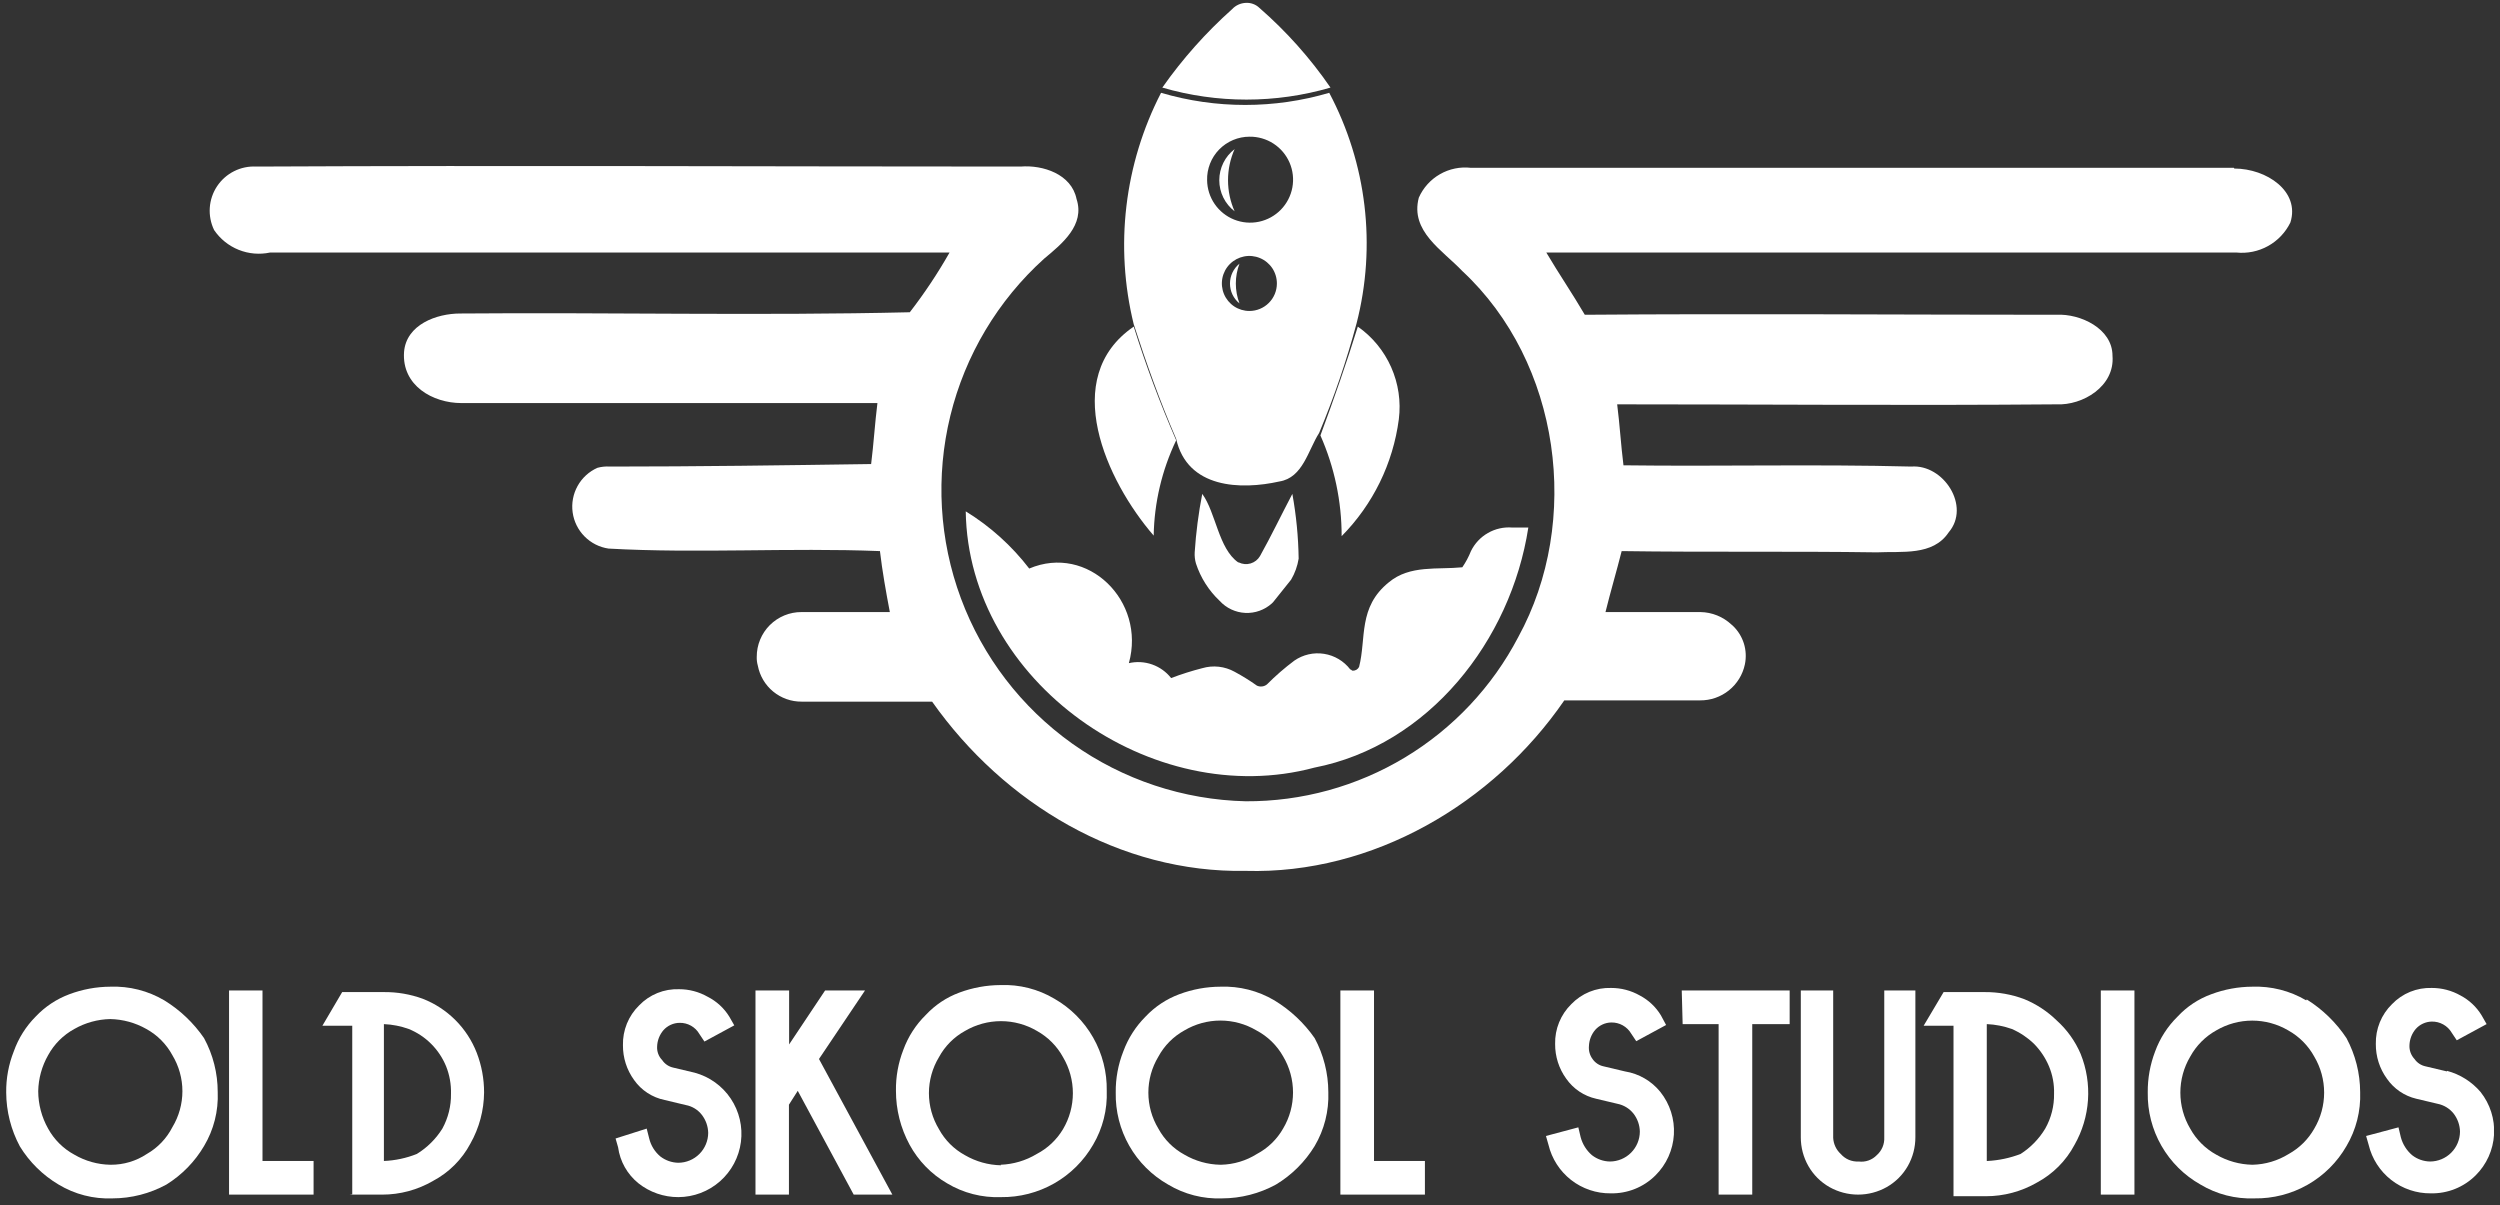 <svg width="139" height="67" viewBox="0 0 139 67" fill="none" xmlns="http://www.w3.org/2000/svg">
<rect x="0" y="0" width="139" height="67" fill="#333333" stroke="none"/>
<g clip-path="url(#clip0_116_1623)">
<path d="M73.975 4.87C72.85 3.233 71.523 1.745 70.025 0.44C69.925 0.343 69.805 0.268 69.675 0.22C69.544 0.172 69.404 0.151 69.265 0.16C68.975 0.172 68.702 0.298 68.505 0.51C67.049 1.81 65.747 3.273 64.625 4.87C67.678 5.76 70.922 5.76 73.975 4.87Z" fill="white"/>
<path d="M74.595 29.81C76.337 28.049 77.454 25.766 77.775 23.31C77.899 22.326 77.752 21.326 77.35 20.419C76.949 19.511 76.307 18.73 75.495 18.16C74.875 20.16 74.175 22.16 73.415 24.21C74.196 25.974 74.598 27.881 74.595 29.81Z" fill="white"/>
<path d="M65.395 24.48C64.495 22.418 63.708 20.308 63.035 18.16C58.885 21 61.515 26.74 64.145 29.78C64.177 27.944 64.603 26.137 65.395 24.48Z" fill="white"/>
<path d="M71.135 26.77C72.445 26.56 72.725 25.04 73.345 24.07C74.174 22.089 74.869 20.054 75.425 17.98C76.534 13.667 75.992 9.095 73.905 5.16C70.854 6.06 67.607 6.06 64.555 5.16C62.511 9.126 61.971 13.697 63.035 18.03C63.725 20.17 64.495 22.32 65.395 24.4C66.015 27.16 68.985 27.25 71.135 26.77ZM69.475 17.29C69.172 17.292 68.875 17.204 68.621 17.037C68.368 16.869 68.171 16.63 68.054 16.35C67.937 16.07 67.906 15.762 67.964 15.464C68.023 15.166 68.169 14.893 68.383 14.678C68.598 14.464 68.872 14.318 69.169 14.259C69.467 14.2 69.775 14.232 70.055 14.349C70.335 14.466 70.574 14.663 70.742 14.916C70.909 15.169 70.997 15.467 70.995 15.77C70.993 16.172 70.832 16.558 70.547 16.842C70.263 17.127 69.878 17.288 69.475 17.29ZM69.475 7.6C69.948 7.594 70.412 7.729 70.808 7.986C71.204 8.244 71.515 8.613 71.702 9.048C71.888 9.482 71.941 9.962 71.855 10.427C71.768 10.892 71.546 11.32 71.216 11.659C70.886 11.997 70.463 12.23 70.001 12.328C69.538 12.426 69.057 12.385 68.618 12.209C68.179 12.034 67.802 11.732 67.535 11.343C67.267 10.953 67.121 10.493 67.115 10.02C67.107 9.705 67.162 9.392 67.277 9.099C67.392 8.805 67.565 8.538 67.785 8.312C68.005 8.087 68.268 7.908 68.558 7.785C68.848 7.663 69.16 7.6 69.475 7.6Z" fill="white"/>
<path d="M70.785 33.48L71.785 32.23C71.997 31.87 72.139 31.473 72.205 31.06C72.188 29.852 72.07 28.648 71.855 27.46C71.235 28.64 70.675 29.81 70.055 30.92C69.939 31.117 69.753 31.263 69.534 31.328C69.315 31.393 69.079 31.372 68.875 31.27H68.845C67.745 30.5 67.605 28.5 66.845 27.46C66.636 28.533 66.496 29.619 66.425 30.71C66.413 30.919 66.437 31.129 66.495 31.33C66.754 32.123 67.208 32.838 67.815 33.41C68.182 33.811 68.693 34.051 69.236 34.078C69.779 34.104 70.311 33.914 70.715 33.55L70.785 33.48Z" fill="white"/>
<path d="M124.205 9.331H81.785C81.188 9.262 80.584 9.386 80.063 9.685C79.541 9.983 79.128 10.441 78.885 10.991C78.395 12.861 80.195 13.901 81.305 15.071C86.775 20.161 87.945 28.981 84.415 35.421C82.971 38.186 80.793 40.501 78.121 42.111C75.449 43.722 72.385 44.566 69.265 44.551C65.799 44.471 62.437 43.353 59.613 41.342C56.79 39.33 54.635 36.517 53.427 33.268C52.22 30.018 52.015 26.481 52.84 23.113C53.665 19.746 55.482 16.704 58.055 14.381C59.055 13.551 60.335 12.511 59.855 11.061C59.575 9.681 57.985 9.161 56.745 9.261C42.555 9.261 28.435 9.191 14.255 9.261C13.827 9.237 13.401 9.325 13.018 9.517C12.634 9.709 12.308 9.997 12.07 10.354C11.833 10.71 11.693 11.123 11.664 11.55C11.635 11.977 11.718 12.405 11.905 12.791C12.24 13.285 12.715 13.668 13.269 13.89C13.823 14.113 14.431 14.165 15.015 14.041H52.795C52.138 15.198 51.399 16.308 50.585 17.361C42.205 17.561 33.835 17.361 25.585 17.431C24.265 17.431 22.585 18.051 22.465 19.571C22.335 21.441 24.065 22.411 25.655 22.411H48.785C48.645 23.521 48.575 24.691 48.435 25.801C43.595 25.871 38.815 25.941 33.905 25.941C33.673 25.925 33.44 25.949 33.215 26.011C32.748 26.219 32.362 26.573 32.114 27.02C31.866 27.467 31.769 27.982 31.839 28.488C31.909 28.995 32.142 29.465 32.502 29.827C32.861 30.19 33.329 30.427 33.835 30.501C38.835 30.781 43.835 30.441 48.925 30.641C49.055 31.751 49.265 32.931 49.475 34.031H44.565C44.238 34.029 43.913 34.093 43.611 34.217C43.308 34.342 43.033 34.526 42.801 34.757C42.57 34.988 42.386 35.264 42.262 35.566C42.137 35.869 42.074 36.193 42.075 36.521C42.069 36.686 42.089 36.851 42.135 37.011C42.242 37.575 42.544 38.085 42.988 38.45C43.432 38.815 43.99 39.014 44.565 39.011H51.825C55.825 44.681 62.275 48.551 69.265 48.421C76.325 48.621 83.035 44.681 86.975 38.941H94.525C95.107 38.946 95.673 38.75 96.127 38.385C96.581 38.021 96.895 37.51 97.015 36.941C97.096 36.555 97.077 36.155 96.96 35.778C96.842 35.402 96.631 35.062 96.345 34.791L96.275 34.731C95.805 34.29 95.189 34.041 94.545 34.031H89.265C89.535 32.931 89.885 31.751 90.165 30.641C94.865 30.711 99.645 30.641 104.345 30.711C105.735 30.641 107.465 30.921 108.345 29.601C109.585 28.151 108.065 25.801 106.265 25.941C100.935 25.801 95.605 25.941 90.265 25.871C90.125 24.761 90.055 23.581 89.915 22.481C98.085 22.481 106.175 22.551 114.345 22.481C115.795 22.551 117.595 21.481 117.455 19.781C117.455 18.261 115.655 17.431 114.345 17.501C105.625 17.501 96.835 17.431 88.115 17.501C87.425 16.321 86.665 15.211 85.975 14.041H124.345C124.956 14.103 125.571 13.976 126.107 13.677C126.644 13.379 127.076 12.922 127.345 12.371C127.895 10.641 126.025 9.371 124.225 9.371L124.205 9.331Z" fill="white"/>
<path d="M57.225 31.611C56.252 30.344 55.056 29.267 53.695 28.431C53.835 37.911 64.075 45.101 73.075 42.681C79.435 41.441 84.005 35.621 84.975 29.331H84.075C83.606 29.295 83.137 29.4 82.729 29.634C82.321 29.867 81.992 30.218 81.785 30.641C81.659 30.957 81.498 31.259 81.305 31.541C79.925 31.681 78.395 31.401 77.225 32.371C75.495 33.761 75.975 35.491 75.565 37.081C75.533 37.145 75.483 37.199 75.421 37.237C75.359 37.274 75.288 37.293 75.215 37.291C75.145 37.291 75.145 37.221 75.075 37.221C74.719 36.755 74.198 36.444 73.618 36.353C73.039 36.261 72.447 36.397 71.965 36.731C71.427 37.133 70.919 37.574 70.445 38.051C70.368 38.114 70.275 38.154 70.175 38.166C70.076 38.179 69.976 38.163 69.885 38.121C69.488 37.839 69.074 37.582 68.645 37.351C68.373 37.2 68.074 37.105 67.765 37.07C67.456 37.036 67.144 37.063 66.845 37.151C66.259 37.301 65.681 37.484 65.115 37.701C64.842 37.354 64.477 37.092 64.061 36.945C63.645 36.798 63.195 36.772 62.765 36.871C63.725 33.411 60.475 30.231 57.225 31.611Z" fill="white"/>
<path d="M68.915 16.87C68.75 16.737 68.617 16.569 68.525 16.378C68.434 16.186 68.387 15.977 68.387 15.765C68.387 15.553 68.434 15.344 68.525 15.153C68.617 14.962 68.75 14.793 68.915 14.66C68.645 15.372 68.645 16.158 68.915 16.87Z" fill="white"/>
<path d="M9.135 55.62C8.229 55.085 7.187 54.821 6.135 54.86C5.356 54.864 4.584 55.006 3.855 55.28C3.145 55.545 2.505 55.969 1.985 56.52C1.44 57.068 1.023 57.731 0.765 58.46C0.478 59.186 0.336 59.96 0.345 60.74C0.349 61.787 0.61 62.818 1.105 63.74C1.639 64.611 2.377 65.339 3.255 65.86C4.158 66.405 5.201 66.673 6.255 66.63C7.304 66.628 8.335 66.363 9.255 65.86C10.114 65.326 10.832 64.592 11.345 63.72C11.885 62.816 12.149 61.773 12.105 60.72C12.106 59.672 11.845 58.641 11.345 57.72C10.764 56.873 10.011 56.157 9.135 55.62ZM6.135 64.76C5.432 64.748 4.743 64.555 4.135 64.2C3.519 63.867 3.012 63.364 2.675 62.75C2.317 62.115 2.128 61.399 2.125 60.67C2.138 59.968 2.328 59.28 2.675 58.67C3.012 58.053 3.518 57.547 4.135 57.21C4.745 56.863 5.433 56.673 6.135 56.66C6.837 56.675 7.524 56.864 8.135 57.21C8.749 57.547 9.252 58.054 9.585 58.67C9.949 59.274 10.142 59.965 10.142 60.67C10.142 61.375 9.949 62.067 9.585 62.67C9.266 63.294 8.773 63.812 8.165 64.16C7.57 64.556 6.87 64.765 6.155 64.76H6.135Z" fill="white"/>
<path d="M17.435 64.55H14.595V55.07H12.735V66.42H17.435V64.55Z" fill="white"/>
<path d="M19.445 66.421H21.245C22.239 66.422 23.215 66.16 24.075 65.66C24.961 65.191 25.686 64.467 26.155 63.581C26.645 62.714 26.907 61.736 26.915 60.74C26.916 59.985 26.777 59.235 26.505 58.531C26.239 57.85 25.836 57.232 25.319 56.716C24.803 56.2 24.185 55.796 23.505 55.531C22.813 55.278 22.081 55.153 21.345 55.16H19.025L17.925 57.031H19.585V66.441L19.445 66.421ZM21.345 64.55V56.941C21.816 56.961 22.281 57.052 22.725 57.211C23.193 57.401 23.618 57.683 23.975 58.041C24.332 58.398 24.614 58.823 24.805 59.291C24.997 59.774 25.089 60.291 25.075 60.81C25.086 61.488 24.921 62.157 24.595 62.751C24.237 63.324 23.751 63.807 23.175 64.16C22.591 64.393 21.973 64.525 21.345 64.55Z" fill="white"/>
<path d="M35.496 65.79C36.127 66.29 36.91 66.562 37.716 66.56C38.569 66.557 39.392 66.245 40.032 65.681C40.672 65.117 41.085 64.34 41.195 63.494C41.305 62.648 41.104 61.791 40.63 61.082C40.155 60.373 39.44 59.861 38.616 59.64L37.436 59.36C37.182 59.305 36.96 59.155 36.816 58.94C36.718 58.84 36.643 58.72 36.595 58.589C36.547 58.459 36.527 58.319 36.536 58.18C36.548 57.849 36.671 57.532 36.886 57.28C36.999 57.152 37.137 57.05 37.292 56.98C37.447 56.909 37.615 56.871 37.786 56.87C38.008 56.865 38.227 56.92 38.42 57.029C38.614 57.138 38.775 57.297 38.886 57.49L39.166 57.91L40.826 57.01L40.546 56.52C40.255 56.05 39.839 55.669 39.346 55.42C38.861 55.144 38.313 54.999 37.756 55C37.343 54.986 36.932 55.058 36.55 55.213C36.167 55.368 35.822 55.602 35.536 55.9C35.242 56.187 35.011 56.531 34.856 56.911C34.702 57.292 34.626 57.699 34.636 58.11C34.629 58.806 34.846 59.486 35.256 60.05C35.66 60.623 36.268 61.02 36.956 61.16L38.126 61.44C38.483 61.505 38.804 61.701 39.026 61.99C39.246 62.277 39.369 62.628 39.376 62.99C39.373 63.429 39.197 63.85 38.886 64.161C38.576 64.471 38.155 64.647 37.716 64.65C37.353 64.643 37.003 64.521 36.716 64.3C36.407 64.041 36.19 63.691 36.096 63.3L35.956 62.75L34.226 63.3L34.366 63.79C34.474 64.576 34.878 65.291 35.496 65.79Z" fill="white"/>
<path d="M47.465 66.42H49.615L45.535 58.88L48.095 55.07H45.875L43.875 58.07V55.07H42.005V66.42H43.865V61.42L44.355 60.65L47.465 66.42Z" fill="white"/>
<path d="M52.655 65.79C53.559 66.333 54.602 66.6 55.655 66.56C56.69 66.573 57.71 66.31 58.61 65.799C59.51 65.287 60.257 64.546 60.775 63.65C61.31 62.743 61.574 61.702 61.535 60.65C61.554 59.614 61.293 58.592 60.781 57.691C60.269 56.791 59.525 56.044 58.625 55.53C57.719 54.992 56.678 54.728 55.625 54.77C54.843 54.774 54.068 54.916 53.335 55.19C52.627 55.452 51.99 55.877 51.475 56.43C50.919 56.975 50.492 57.638 50.225 58.37C49.942 59.096 49.803 59.87 49.815 60.65C49.814 61.698 50.076 62.729 50.575 63.65C51.06 64.54 51.779 65.28 52.655 65.79ZM55.655 64.79C54.952 64.776 54.264 64.583 53.655 64.23C53.042 63.897 52.538 63.393 52.205 62.78C51.841 62.176 51.648 61.485 51.648 60.78C51.648 60.075 51.841 59.383 52.205 58.78C52.538 58.164 53.042 57.657 53.655 57.32C54.262 56.964 54.952 56.776 55.655 56.776C56.358 56.776 57.049 56.964 57.655 57.32C58.267 57.66 58.77 58.166 59.105 58.78C59.463 59.386 59.652 60.076 59.652 60.78C59.652 61.483 59.463 62.174 59.105 62.78C58.756 63.366 58.251 63.844 57.645 64.16C57.037 64.528 56.345 64.734 55.635 64.76L55.655 64.79Z" fill="white"/>
<path d="M70.855 55.62C69.949 55.084 68.908 54.821 67.855 54.86C67.073 54.863 66.298 55.005 65.565 55.28C64.855 55.545 64.215 55.969 63.695 56.52C63.146 57.069 62.722 57.731 62.455 58.46C62.169 59.186 62.026 59.96 62.035 60.74C62.014 61.777 62.273 62.8 62.785 63.701C63.297 64.603 64.044 65.349 64.945 65.86C65.849 66.403 66.892 66.671 67.945 66.63C68.994 66.628 70.025 66.363 70.945 65.86C71.824 65.33 72.561 64.596 73.095 63.72C73.631 62.814 73.894 61.773 73.855 60.72C73.852 59.673 73.591 58.643 73.095 57.72C72.503 56.872 71.74 56.157 70.855 55.62ZM67.855 64.76C67.152 64.748 66.463 64.555 65.855 64.2C65.242 63.867 64.738 63.364 64.405 62.75C64.041 62.147 63.849 61.455 63.849 60.75C63.849 60.045 64.041 59.354 64.405 58.75C64.738 58.134 65.242 57.627 65.855 57.29C66.461 56.932 67.152 56.743 67.855 56.743C68.559 56.743 69.25 56.932 69.855 57.29C70.482 57.62 70.999 58.123 71.345 58.74C71.704 59.346 71.892 60.037 71.892 60.74C71.892 61.444 71.704 62.135 71.345 62.74C71.004 63.343 70.497 63.836 69.885 64.16C69.285 64.538 68.594 64.745 67.885 64.76H67.855Z" fill="white"/>
<path d="M76.395 64.55V55.07H74.525V66.42H79.225V64.55H76.395Z" fill="white"/>
<path d="M90.345 59.57L89.165 59.29C88.913 59.238 88.691 59.092 88.545 58.88C88.392 58.673 88.321 58.417 88.345 58.16C88.357 57.829 88.48 57.512 88.695 57.26C88.807 57.134 88.944 57.033 89.097 56.962C89.25 56.891 89.416 56.853 89.585 56.85C89.809 56.845 90.03 56.9 90.225 57.009C90.42 57.118 90.582 57.277 90.695 57.47L90.975 57.89L92.635 56.99L92.345 56.45C92.062 55.984 91.658 55.604 91.175 55.35C90.688 55.073 90.136 54.928 89.575 54.93C89.164 54.917 88.755 54.99 88.374 55.145C87.994 55.3 87.65 55.534 87.365 55.83C87.072 56.117 86.841 56.462 86.686 56.842C86.531 57.222 86.456 57.63 86.465 58.04C86.459 58.737 86.676 59.417 87.085 59.98C87.481 60.544 88.073 60.94 88.745 61.09L89.925 61.37C90.281 61.44 90.6 61.635 90.825 61.92C91.046 62.208 91.169 62.558 91.175 62.92C91.172 63.36 90.997 63.78 90.686 64.091C90.375 64.402 89.954 64.578 89.515 64.58C89.153 64.575 88.802 64.452 88.515 64.23C88.209 63.968 87.99 63.62 87.885 63.23L87.755 62.68L85.955 63.16L86.095 63.65C86.281 64.426 86.724 65.115 87.353 65.606C87.981 66.096 88.758 66.359 89.555 66.35C90.016 66.359 90.474 66.276 90.902 66.104C91.33 65.932 91.719 65.676 92.045 65.35C92.654 64.746 93.018 63.938 93.068 63.082C93.118 62.226 92.85 61.381 92.315 60.71C91.822 60.1 91.12 59.694 90.345 59.57Z" fill="white"/>
<path d="M93.555 56.94H95.555V66.42H97.425V56.94H99.505V55.07H93.505L93.555 56.94Z" fill="white"/>
<path d="M104.765 63.23C104.775 63.418 104.743 63.605 104.67 63.779C104.597 63.952 104.486 64.106 104.345 64.23C104.217 64.362 104.06 64.462 103.886 64.523C103.713 64.584 103.527 64.603 103.345 64.58C103.157 64.591 102.97 64.559 102.796 64.487C102.623 64.414 102.469 64.302 102.345 64.16C102.092 63.927 101.941 63.604 101.925 63.26V55.07H100.125V63.23C100.123 63.791 100.268 64.343 100.545 64.83C100.823 65.318 101.227 65.722 101.715 66C102.202 66.275 102.751 66.42 103.31 66.42C103.869 66.42 104.418 66.275 104.905 66C105.393 65.722 105.797 65.318 106.075 64.83C106.352 64.343 106.497 63.791 106.495 63.23V55.07H104.765V63.23Z" fill="white"/>
<path d="M114.345 56.73C113.827 56.225 113.215 55.824 112.545 55.55C111.842 55.287 111.096 55.155 110.345 55.16H108.065L106.955 57.03H108.615V66.51H110.415C111.412 66.511 112.392 66.249 113.255 65.75C114.145 65.273 114.873 64.542 115.345 63.65C115.778 62.888 116.033 62.038 116.092 61.164C116.151 60.29 116.012 59.413 115.685 58.6C115.381 57.886 114.924 57.248 114.345 56.73ZM110.465 64.55V56.94C110.939 56.961 111.408 57.052 111.855 57.21C112.315 57.41 112.735 57.691 113.095 58.04C113.448 58.401 113.73 58.825 113.925 59.29C114.125 59.771 114.221 60.289 114.205 60.81C114.218 61.489 114.048 62.159 113.715 62.75C113.373 63.319 112.904 63.802 112.345 64.16C111.756 64.386 111.135 64.518 110.505 64.55H110.465Z" fill="white"/>
<path d="M116.805 55.07H118.675V66.42H116.805V55.07Z" fill="white"/>
<path d="M128.225 55.62C127.318 55.085 126.277 54.821 125.225 54.86C124.446 54.864 123.674 55.006 122.945 55.28C122.232 55.54 121.591 55.965 121.075 56.52C120.519 57.066 120.092 57.728 119.825 58.46C119.547 59.188 119.407 59.961 119.415 60.74C119.396 61.779 119.659 62.803 120.175 63.704C120.691 64.605 121.44 65.35 122.345 65.86C123.249 66.403 124.291 66.671 125.345 66.63C126.38 66.647 127.401 66.385 128.302 65.873C129.202 65.362 129.949 64.618 130.465 63.72C131 62.814 131.264 61.772 131.225 60.72C131.221 59.673 130.96 58.643 130.465 57.72C129.89 56.854 129.136 56.121 128.255 55.57L128.225 55.62ZM125.225 64.76C124.522 64.745 123.834 64.553 123.225 64.2C122.614 63.864 122.111 63.361 121.775 62.75C121.417 62.145 121.228 61.454 121.228 60.75C121.228 60.047 121.417 59.356 121.775 58.75C122.111 58.136 122.613 57.63 123.225 57.29C123.831 56.934 124.522 56.746 125.225 56.746C125.928 56.746 126.619 56.934 127.225 57.29C127.837 57.63 128.339 58.136 128.675 58.75C129.033 59.356 129.222 60.047 129.222 60.75C129.222 61.454 129.033 62.145 128.675 62.75C128.341 63.342 127.849 63.83 127.255 64.16C126.65 64.535 125.956 64.743 125.245 64.76H125.225Z" fill="white"/>
<path d="M136.046 59.57L134.866 59.29C134.614 59.238 134.392 59.092 134.246 58.88C134.15 58.777 134.076 58.656 134.027 58.524C133.979 58.391 133.958 58.251 133.966 58.11C133.978 57.779 134.101 57.462 134.316 57.21C134.428 57.084 134.564 56.983 134.718 56.912C134.871 56.841 135.037 56.803 135.206 56.8C135.429 56.795 135.65 56.85 135.845 56.959C136.041 57.068 136.203 57.227 136.316 57.42L136.596 57.84L138.256 56.94L137.976 56.45C137.693 55.984 137.288 55.604 136.806 55.35C136.318 55.073 135.767 54.928 135.206 54.93C134.795 54.917 134.386 54.99 134.005 55.145C133.624 55.3 133.28 55.534 132.996 55.83C132.702 56.117 132.471 56.462 132.316 56.842C132.162 57.222 132.087 57.63 132.096 58.04C132.089 58.737 132.306 59.417 132.716 59.98C133.104 60.538 133.684 60.934 134.346 61.09L135.526 61.37C135.882 61.44 136.201 61.635 136.426 61.92C136.646 62.208 136.769 62.558 136.776 62.92C136.773 63.36 136.597 63.78 136.287 64.091C135.976 64.402 135.555 64.578 135.116 64.58C134.753 64.575 134.402 64.452 134.116 64.23C133.81 63.968 133.59 63.62 133.486 63.23L133.356 62.68L131.556 63.16L131.696 63.65C131.881 64.426 132.325 65.115 132.953 65.606C133.582 66.096 134.358 66.359 135.156 66.35C135.617 66.359 136.075 66.276 136.503 66.104C136.93 65.932 137.319 65.676 137.646 65.35C138.255 64.746 138.619 63.938 138.669 63.082C138.719 62.226 138.45 61.381 137.916 60.71C137.428 60.141 136.78 59.733 136.056 59.54L136.046 59.57Z" fill="white"/>
<path d="M68.645 8.29C68.403 8.835 68.278 9.424 68.278 10.02C68.278 10.616 68.403 11.205 68.645 11.75C68.38 11.546 68.165 11.285 68.017 10.985C67.869 10.685 67.792 10.355 67.792 10.02C67.792 9.686 67.869 9.355 68.017 9.055C68.165 8.755 68.38 8.494 68.645 8.29Z" fill="white"/>
</g>
<defs>
<clipPath id="clip0_116_1623">
<rect width="138.32" height="66.47" fill="white" transform="translate(0.345 0.16)"/>
</clipPath>
</defs>
</svg>
